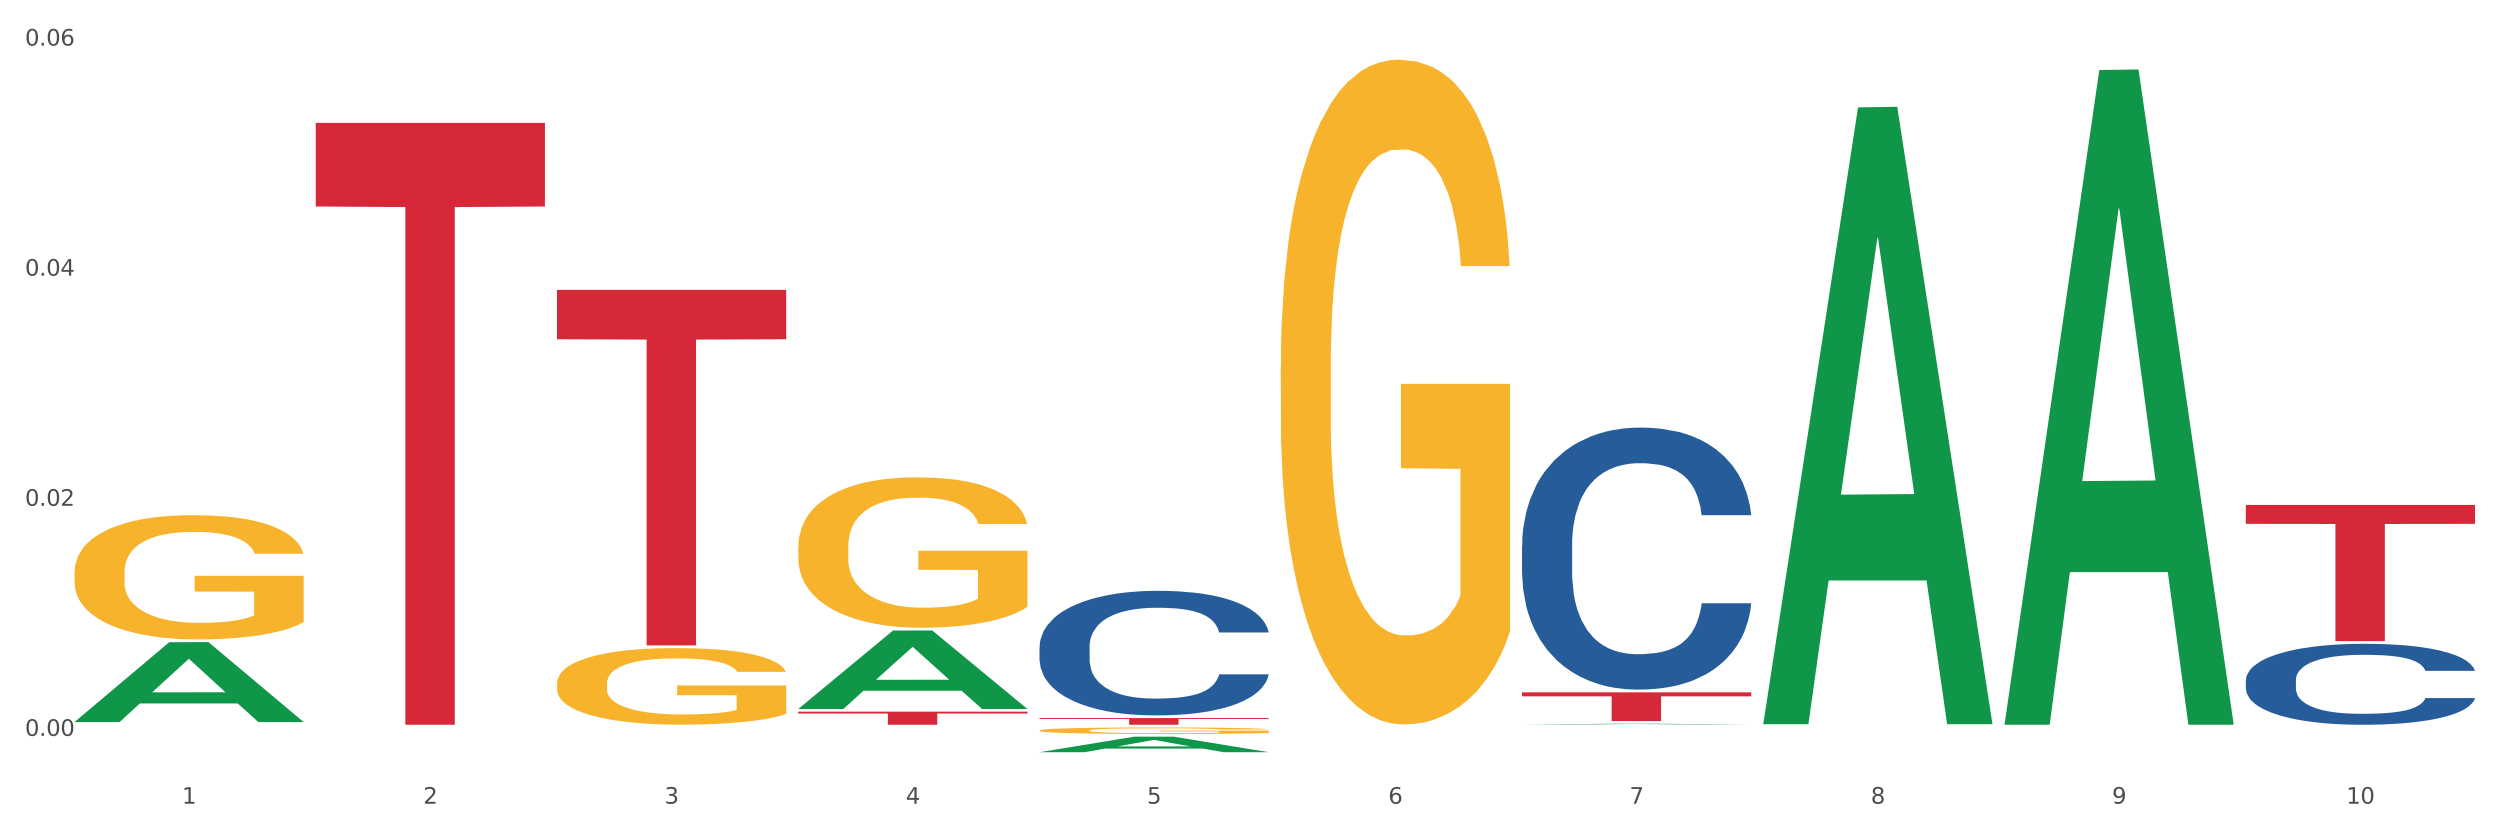 <?xml version="1.0" encoding="utf-8" standalone="no"?>
<!DOCTYPE svg PUBLIC "-//W3C//DTD SVG 1.1//EN"
  "http://www.w3.org/Graphics/SVG/1.1/DTD/svg11.dtd">
<svg xmlns:xlink="http://www.w3.org/1999/xlink" width="1080pt" height="360pt" viewBox="0 0 1080 360" xmlns="http://www.w3.org/2000/svg" version="1.1">
 <rect x="0" y="0" width="1080" height="360" fill="#333333" stroke="none"/>
 <defs>
  <style type="text/css">*{stroke-linejoin: round; stroke-linecap: butt}</style>
 </defs>
 <g id="figure_1">
  <g id="patch_1">
   <path d="M 0 360 
L 1080 360 
L 1080 0 
L 0 0 
z
" style="fill: #ffffff; stroke: #ffffff; stroke-linejoin: miter"/>
  </g>
  <g id="axes_1">
   <g id="matplotlib.axis_1">
    <g id="xtick_1">
     <g id="text_1">
      <!-- 1 -->
      <g style="fill: #4d4d4d" transform="translate(78.627 347.204) scale(0.096 -0.096)">
       <defs>
        <path id="DejaVuSans-31" d="M 794 531 
L 1825 531 
L 1825 4091 
L 703 3866 
L 703 4441 
L 1819 4666 
L 2450 4666 
L 2450 531 
L 3481 531 
L 3481 0 
L 794 0 
L 794 531 
z
" transform="scale(0.016)"/>
       </defs>
       <use xlink:href="#DejaVuSans-31"/>
      </g>
     </g>
    </g>
    <g id="xtick_2">
     <g id="text_2">
      <!-- 2 -->
      <g style="fill: #4d4d4d" transform="translate(182.851 347.204) scale(0.096 -0.096)">
       <defs>
        <path id="DejaVuSans-32" d="M 1228 531 
L 3431 531 
L 3431 0 
L 469 0 
L 469 531 
Q 828 903 1448 1529 
Q 2069 2156 2228 2338 
Q 2531 2678 2651 2914 
Q 2772 3150 2772 3378 
Q 2772 3750 2511 3984 
Q 2250 4219 1831 4219 
Q 1534 4219 1204 4116 
Q 875 4013 500 3803 
L 500 4441 
Q 881 4594 1212 4672 
Q 1544 4750 1819 4750 
Q 2544 4750 2975 4387 
Q 3406 4025 3406 3419 
Q 3406 3131 3298 2873 
Q 3191 2616 2906 2266 
Q 2828 2175 2409 1742 
Q 1991 1309 1228 531 
z
" transform="scale(0.016)"/>
       </defs>
       <use xlink:href="#DejaVuSans-32"/>
      </g>
     </g>
    </g>
    <g id="xtick_3">
     <g id="text_3">
      <!-- 3 -->
      <g style="fill: #4d4d4d" transform="translate(287.074 347.204) scale(0.096 -0.096)">
       <defs>
        <path id="DejaVuSans-33" d="M 2597 2516 
Q 3050 2419 3304 2112 
Q 3559 1806 3559 1356 
Q 3559 666 3084 287 
Q 2609 -91 1734 -91 
Q 1441 -91 1130 -33 
Q 819 25 488 141 
L 488 750 
Q 750 597 1062 519 
Q 1375 441 1716 441 
Q 2309 441 2620 675 
Q 2931 909 2931 1356 
Q 2931 1769 2642 2001 
Q 2353 2234 1838 2234 
L 1294 2234 
L 1294 2753 
L 1863 2753 
Q 2328 2753 2575 2939 
Q 2822 3125 2822 3475 
Q 2822 3834 2567 4026 
Q 2313 4219 1838 4219 
Q 1578 4219 1281 4162 
Q 984 4106 628 3988 
L 628 4550 
Q 988 4650 1302 4700 
Q 1616 4750 1894 4750 
Q 2613 4750 3031 4423 
Q 3450 4097 3450 3541 
Q 3450 3153 3228 2886 
Q 3006 2619 2597 2516 
z
" transform="scale(0.016)"/>
       </defs>
       <use xlink:href="#DejaVuSans-33"/>
      </g>
     </g>
    </g>
    <g id="xtick_4">
     <g id="text_4">
      <!-- 4 -->
      <g style="fill: #4d4d4d" transform="translate(391.298 347.204) scale(0.096 -0.096)">
       <defs>
        <path id="DejaVuSans-34" d="M 2419 4116 
L 825 1625 
L 2419 1625 
L 2419 4116 
z
M 2253 4666 
L 3047 4666 
L 3047 1625 
L 3713 1625 
L 3713 1100 
L 3047 1100 
L 3047 0 
L 2419 0 
L 2419 1100 
L 313 1100 
L 313 1709 
L 2253 4666 
z
" transform="scale(0.016)"/>
       </defs>
       <use xlink:href="#DejaVuSans-34"/>
      </g>
     </g>
    </g>
    <g id="xtick_5">
     <g id="text_5">
      <!-- 5 -->
      <g style="fill: #4d4d4d" transform="translate(495.522 347.204) scale(0.096 -0.096)">
       <defs>
        <path id="DejaVuSans-35" d="M 691 4666 
L 3169 4666 
L 3169 4134 
L 1269 4134 
L 1269 2991 
Q 1406 3038 1543 3061 
Q 1681 3084 1819 3084 
Q 2600 3084 3056 2656 
Q 3513 2228 3513 1497 
Q 3513 744 3044 326 
Q 2575 -91 1722 -91 
Q 1428 -91 1123 -41 
Q 819 9 494 109 
L 494 744 
Q 775 591 1075 516 
Q 1375 441 1709 441 
Q 2250 441 2565 725 
Q 2881 1009 2881 1497 
Q 2881 1984 2565 2268 
Q 2250 2553 1709 2553 
Q 1456 2553 1204 2497 
Q 953 2441 691 2322 
L 691 4666 
z
" transform="scale(0.016)"/>
       </defs>
       <use xlink:href="#DejaVuSans-35"/>
      </g>
     </g>
    </g>
    <g id="xtick_6">
     <g id="text_6">
      <!-- 6 -->
      <g style="fill: #4d4d4d" transform="translate(599.745 347.204) scale(0.096 -0.096)">
       <defs>
        <path id="DejaVuSans-36" d="M 2113 2584 
Q 1688 2584 1439 2293 
Q 1191 2003 1191 1497 
Q 1191 994 1439 701 
Q 1688 409 2113 409 
Q 2538 409 2786 701 
Q 3034 994 3034 1497 
Q 3034 2003 2786 2293 
Q 2538 2584 2113 2584 
z
M 3366 4563 
L 3366 3988 
Q 3128 4100 2886 4159 
Q 2644 4219 2406 4219 
Q 1781 4219 1451 3797 
Q 1122 3375 1075 2522 
Q 1259 2794 1537 2939 
Q 1816 3084 2150 3084 
Q 2853 3084 3261 2657 
Q 3669 2231 3669 1497 
Q 3669 778 3244 343 
Q 2819 -91 2113 -91 
Q 1303 -91 875 529 
Q 447 1150 447 2328 
Q 447 3434 972 4092 
Q 1497 4750 2381 4750 
Q 2619 4750 2861 4703 
Q 3103 4656 3366 4563 
z
" transform="scale(0.016)"/>
       </defs>
       <use xlink:href="#DejaVuSans-36"/>
      </g>
     </g>
    </g>
    <g id="xtick_7">
     <g id="text_7">
      <!-- 7 -->
      <g style="fill: #4d4d4d" transform="translate(703.969 347.204) scale(0.096 -0.096)">
       <defs>
        <path id="DejaVuSans-37" d="M 525 4666 
L 3525 4666 
L 3525 4397 
L 1831 0 
L 1172 0 
L 2766 4134 
L 525 4134 
L 525 4666 
z
" transform="scale(0.016)"/>
       </defs>
       <use xlink:href="#DejaVuSans-37"/>
      </g>
     </g>
    </g>
    <g id="xtick_8">
     <g id="text_8">
      <!-- 8 -->
      <g style="fill: #4d4d4d" transform="translate(808.193 347.204) scale(0.096 -0.096)">
       <defs>
        <path id="DejaVuSans-38" d="M 2034 2216 
Q 1584 2216 1326 1975 
Q 1069 1734 1069 1313 
Q 1069 891 1326 650 
Q 1584 409 2034 409 
Q 2484 409 2743 651 
Q 3003 894 3003 1313 
Q 3003 1734 2745 1975 
Q 2488 2216 2034 2216 
z
M 1403 2484 
Q 997 2584 770 2862 
Q 544 3141 544 3541 
Q 544 4100 942 4425 
Q 1341 4750 2034 4750 
Q 2731 4750 3128 4425 
Q 3525 4100 3525 3541 
Q 3525 3141 3298 2862 
Q 3072 2584 2669 2484 
Q 3125 2378 3379 2068 
Q 3634 1759 3634 1313 
Q 3634 634 3220 271 
Q 2806 -91 2034 -91 
Q 1263 -91 848 271 
Q 434 634 434 1313 
Q 434 1759 690 2068 
Q 947 2378 1403 2484 
z
M 1172 3481 
Q 1172 3119 1398 2916 
Q 1625 2713 2034 2713 
Q 2441 2713 2670 2916 
Q 2900 3119 2900 3481 
Q 2900 3844 2670 4047 
Q 2441 4250 2034 4250 
Q 1625 4250 1398 4047 
Q 1172 3844 1172 3481 
z
" transform="scale(0.016)"/>
       </defs>
       <use xlink:href="#DejaVuSans-38"/>
      </g>
     </g>
    </g>
    <g id="xtick_9">
     <g id="text_9">
      <!-- 9 -->
      <g style="fill: #4d4d4d" transform="translate(912.416 347.204) scale(0.096 -0.096)">
       <defs>
        <path id="DejaVuSans-39" d="M 703 97 
L 703 672 
Q 941 559 1184 500 
Q 1428 441 1663 441 
Q 2288 441 2617 861 
Q 2947 1281 2994 2138 
Q 2813 1869 2534 1725 
Q 2256 1581 1919 1581 
Q 1219 1581 811 2004 
Q 403 2428 403 3163 
Q 403 3881 828 4315 
Q 1253 4750 1959 4750 
Q 2769 4750 3195 4129 
Q 3622 3509 3622 2328 
Q 3622 1225 3098 567 
Q 2575 -91 1691 -91 
Q 1453 -91 1209 -44 
Q 966 3 703 97 
z
M 1959 2075 
Q 2384 2075 2632 2365 
Q 2881 2656 2881 3163 
Q 2881 3666 2632 3958 
Q 2384 4250 1959 4250 
Q 1534 4250 1286 3958 
Q 1038 3666 1038 3163 
Q 1038 2656 1286 2365 
Q 1534 2075 1959 2075 
z
" transform="scale(0.016)"/>
       </defs>
       <use xlink:href="#DejaVuSans-39"/>
      </g>
     </g>
    </g>
    <g id="xtick_10">
     <g id="text_10">
      <!-- 10 -->
      <g style="fill: #4d4d4d" transform="translate(1013.586 347.204) scale(0.096 -0.096)">
       <defs>
        <path id="DejaVuSans-30" d="M 2034 4250 
Q 1547 4250 1301 3770 
Q 1056 3291 1056 2328 
Q 1056 1369 1301 889 
Q 1547 409 2034 409 
Q 2525 409 2770 889 
Q 3016 1369 3016 2328 
Q 3016 3291 2770 3770 
Q 2525 4250 2034 4250 
z
M 2034 4750 
Q 2819 4750 3233 4129 
Q 3647 3509 3647 2328 
Q 3647 1150 3233 529 
Q 2819 -91 2034 -91 
Q 1250 -91 836 529 
Q 422 1150 422 2328 
Q 422 3509 836 4129 
Q 1250 4750 2034 4750 
z
" transform="scale(0.016)"/>
       </defs>
       <use xlink:href="#DejaVuSans-31"/>
       <use xlink:href="#DejaVuSans-30" transform="translate(63.623 0)"/>
      </g>
     </g>
    </g>
    <g id="xtick_11"/>
    <g id="xtick_12"/>
    <g id="xtick_13"/>
    <g id="xtick_14"/>
    <g id="xtick_15"/>
    <g id="xtick_16"/>
    <g id="xtick_17"/>
    <g id="xtick_18"/>
    <g id="xtick_19"/>
   </g>
   <g id="matplotlib.axis_2">
    <g id="ytick_1">
     <g id="text_11">
      <!-- 0.00 -->
      <g style="fill: #4d4d4d" transform="translate(10.8 317.898) scale(0.096 -0.096)">
       <defs>
        <path id="DejaVuSans-2e" d="M 684 794 
L 1344 794 
L 1344 0 
L 684 0 
L 684 794 
z
" transform="scale(0.016)"/>
       </defs>
       <use xlink:href="#DejaVuSans-30"/>
       <use xlink:href="#DejaVuSans-2e" transform="translate(63.623 0)"/>
       <use xlink:href="#DejaVuSans-30" transform="translate(95.41 0)"/>
       <use xlink:href="#DejaVuSans-30" transform="translate(159.033 0)"/>
      </g>
     </g>
    </g>
    <g id="ytick_2">
     <g id="text_12">
      <!-- 0.02 -->
      <g style="fill: #4d4d4d" transform="translate(10.8 218.496) scale(0.096 -0.096)">
       <use xlink:href="#DejaVuSans-30"/>
       <use xlink:href="#DejaVuSans-2e" transform="translate(63.623 0)"/>
       <use xlink:href="#DejaVuSans-30" transform="translate(95.41 0)"/>
       <use xlink:href="#DejaVuSans-32" transform="translate(159.033 0)"/>
      </g>
     </g>
    </g>
    <g id="ytick_3">
     <g id="text_13">
      <!-- 0.04 -->
      <g style="fill: #4d4d4d" transform="translate(10.8 119.095) scale(0.096 -0.096)">
       <use xlink:href="#DejaVuSans-30"/>
       <use xlink:href="#DejaVuSans-2e" transform="translate(63.623 0)"/>
       <use xlink:href="#DejaVuSans-30" transform="translate(95.41 0)"/>
       <use xlink:href="#DejaVuSans-34" transform="translate(159.033 0)"/>
      </g>
     </g>
    </g>
    <g id="ytick_4">
     <g id="text_14">
      <!-- 0.06 -->
      <g style="fill: #4d4d4d" transform="translate(10.8 19.693) scale(0.096 -0.096)">
       <use xlink:href="#DejaVuSans-30"/>
       <use xlink:href="#DejaVuSans-2e" transform="translate(63.623 0)"/>
       <use xlink:href="#DejaVuSans-30" transform="translate(95.41 0)"/>
       <use xlink:href="#DejaVuSans-36" transform="translate(159.033 0)"/>
      </g>
     </g>
    </g>
    <g id="ytick_5"/>
    <g id="ytick_6"/>
    <g id="ytick_7"/>
   </g>
   <g id="PolyCollection_1">
    <path d="M 32.175 311.867 
L 32.277 311.834 
L 73.107 277.432 
L 90.051 277.399 
L 131.187 311.931 
L 111.589 311.931 
L 102.709 303.89 
L 60.552 303.89 
L 60.246 304.02 
L 51.671 311.931 
L 32.175 311.931 
L 32.175 311.867 
L 65.86 299.091 
L 97.401 299.059 
L 81.783 284.76 
L 81.579 284.695 
L 81.375 284.792 
L 65.758 299.059 
L 65.86 299.091 
L 32.175 311.867 
z
" clip-path="url(#p871bbe682a)" style="fill: #109648"/>
    <path d="M 657.517 235.585 
L 657.634 235.481 
L 657.634 232.586 
L 657.985 228.657 
L 659.272 221.42 
L 660.911 215.94 
L 663.72 209.53 
L 665.241 206.841 
L 667.231 203.843 
L 671.327 198.984 
L 676.008 194.848 
L 679.285 192.573 
L 681.743 191.126 
L 687.244 188.541 
L 690.404 187.404 
L 693.681 186.473 
L 696.49 185.853 
L 701.171 185.129 
L 704.916 184.819 
L 709.247 184.715 
L 712.875 184.819 
L 717.673 185.232 
L 724.695 186.473 
L 727.387 187.197 
L 731.015 188.438 
L 734.76 190.092 
L 737.803 191.746 
L 741.314 194.124 
L 744.943 197.226 
L 748.454 201.155 
L 750.911 204.774 
L 752.901 208.599 
L 754.657 213.252 
L 755.944 218.318 
L 756.529 222.557 
L 735.112 222.557 
L 734.526 218.732 
L 733.356 214.596 
L 732.186 211.804 
L 730.898 209.53 
L 728.909 206.945 
L 727.153 205.291 
L 724.227 203.326 
L 721.535 202.085 
L 719.312 201.362 
L 716.62 200.741 
L 710.885 200.121 
L 706.789 200.121 
L 704.214 200.328 
L 701.054 200.845 
L 698.362 201.568 
L 695.202 202.809 
L 692.745 204.153 
L 690.287 205.911 
L 688.882 207.152 
L 686.776 209.426 
L 685.371 211.287 
L 683.499 214.493 
L 682.445 216.767 
L 680.573 222.661 
L 679.754 227.003 
L 679.402 230.001 
L 679.168 233.31 
L 679.168 249.439 
L 679.871 256.677 
L 680.456 259.779 
L 681.392 263.294 
L 683.148 267.843 
L 685.722 272.289 
L 688.414 275.494 
L 690.638 277.459 
L 692.745 278.906 
L 694.851 280.044 
L 697.426 281.078 
L 699.533 281.698 
L 702.693 282.318 
L 706.438 282.628 
L 709.364 282.628 
L 715.332 282.111 
L 718.024 281.595 
L 720.599 280.871 
L 723.408 279.733 
L 725.632 278.493 
L 726.919 277.562 
L 729.026 275.598 
L 730.664 273.53 
L 732.069 271.152 
L 733.005 269.084 
L 734.058 265.982 
L 734.877 262.467 
L 735.112 260.606 
L 756.529 260.606 
L 756.061 264.328 
L 755.242 267.947 
L 753.603 272.806 
L 752.316 275.598 
L 750.326 279.01 
L 748.22 281.905 
L 745.294 285.11 
L 742.602 287.488 
L 739.793 289.556 
L 736.75 291.417 
L 731.249 294.002 
L 729.26 294.725 
L 725.046 295.966 
L 721.769 296.69 
L 716.971 297.414 
L 712.055 297.827 
L 706.906 297.931 
L 702.341 297.724 
L 697.309 297.103 
L 694.149 296.483 
L 690.638 295.553 
L 686.542 294.105 
L 682.679 292.347 
L 679.051 290.28 
L 675.657 287.901 
L 672.497 285.213 
L 668.401 280.767 
L 665.358 276.425 
L 663.134 272.393 
L 661.613 268.981 
L 660.091 264.638 
L 659.272 261.64 
L 657.985 254.402 
L 657.517 247.682 
L 657.517 235.585 
z
" clip-path="url(#p871bbe682a)" style="fill: #255c99"/>
    <path d="M 970.188 293.838 
L 970.305 293.806 
L 970.305 292.912 
L 970.656 291.698 
L 971.943 289.463 
L 973.582 287.77 
L 976.39 285.79 
L 977.912 284.959 
L 979.902 284.033 
L 983.998 282.532 
L 988.679 281.254 
L 991.956 280.552 
L 994.414 280.105 
L 999.915 279.306 
L 1003.075 278.955 
L 1006.352 278.667 
L 1009.161 278.476 
L 1013.842 278.252 
L 1017.587 278.156 
L 1021.917 278.124 
L 1025.546 278.156 
L 1030.344 278.284 
L 1037.366 278.667 
L 1040.058 278.891 
L 1043.686 279.274 
L 1047.431 279.785 
L 1050.474 280.296 
L 1053.985 281.031 
L 1057.613 281.989 
L 1061.125 283.203 
L 1063.582 284.321 
L 1065.572 285.502 
L 1067.327 286.939 
L 1068.615 288.504 
L 1069.2 289.814 
L 1047.782 289.814 
L 1047.197 288.632 
L 1046.027 287.355 
L 1044.857 286.492 
L 1043.569 285.79 
L 1041.58 284.991 
L 1039.824 284.48 
L 1036.898 283.873 
L 1034.206 283.49 
L 1031.983 283.267 
L 1029.291 283.075 
L 1023.556 282.883 
L 1019.46 282.883 
L 1016.885 282.947 
L 1013.725 283.107 
L 1011.033 283.33 
L 1007.873 283.714 
L 1005.415 284.129 
L 1002.958 284.672 
L 1001.553 285.055 
L 999.447 285.758 
L 998.042 286.333 
L 996.17 287.323 
L 995.116 288.025 
L 993.244 289.846 
L 992.424 291.187 
L 992.073 292.114 
L 991.839 293.136 
L 991.839 298.118 
L 992.541 300.354 
L 993.127 301.312 
L 994.063 302.398 
L 995.818 303.803 
L 998.393 305.176 
L 1001.085 306.166 
L 1003.309 306.773 
L 1005.415 307.22 
L 1007.522 307.572 
L 1010.097 307.891 
L 1012.203 308.083 
L 1015.363 308.274 
L 1019.109 308.37 
L 1022.035 308.37 
L 1028.003 308.211 
L 1030.695 308.051 
L 1033.27 307.827 
L 1036.079 307.476 
L 1038.303 307.093 
L 1039.59 306.805 
L 1041.697 306.198 
L 1043.335 305.56 
L 1044.739 304.825 
L 1045.676 304.186 
L 1046.729 303.228 
L 1047.548 302.142 
L 1047.782 301.567 
L 1069.2 301.567 
L 1068.732 302.717 
L 1067.913 303.835 
L 1066.274 305.336 
L 1064.987 306.198 
L 1062.997 307.252 
L 1060.89 308.147 
L 1057.965 309.137 
L 1055.273 309.871 
L 1052.464 310.51 
L 1049.421 311.085 
L 1043.92 311.883 
L 1041.931 312.107 
L 1037.717 312.49 
L 1034.44 312.714 
L 1029.642 312.937 
L 1024.726 313.065 
L 1019.577 313.097 
L 1015.012 313.033 
L 1009.98 312.842 
L 1006.82 312.65 
L 1003.309 312.363 
L 999.212 311.915 
L 995.35 311.372 
L 991.722 310.734 
L 988.328 309.999 
L 985.168 309.169 
L 981.072 307.795 
L 978.029 306.454 
L 975.805 305.208 
L 974.284 304.154 
L 972.762 302.813 
L 971.943 301.887 
L 970.656 299.651 
L 970.188 297.575 
L 970.188 293.838 
z
" clip-path="url(#p871bbe682a)" style="fill: #255c99"/>
    <path d="M 32.175 247.364 
L 32.292 247.315 
L 32.292 245.55 
L 32.526 244.03 
L 33.695 240.353 
L 35.448 237.313 
L 36.734 235.694 
L 38.02 234.371 
L 39.54 233.047 
L 41.41 231.674 
L 44.8 229.663 
L 46.904 228.634 
L 49.476 227.555 
L 54.152 225.986 
L 57.542 225.103 
L 61.049 224.368 
L 66.777 223.485 
L 70.517 223.093 
L 74.492 222.799 
L 79.285 222.603 
L 82.909 222.553 
L 90.858 222.701 
L 97.638 223.142 
L 100.911 223.485 
L 105.119 224.074 
L 107.34 224.466 
L 110.964 225.25 
L 114.705 226.28 
L 117.277 227.163 
L 121.134 228.83 
L 124.057 230.497 
L 126.745 232.556 
L 128.148 233.978 
L 129.2 235.302 
L 130.135 236.822 
L 131.071 239.225 
L 110.029 239.225 
L 109.211 237.509 
L 107.925 235.891 
L 106.054 234.322 
L 104.418 233.341 
L 101.612 232.115 
L 99.041 231.33 
L 96.352 230.742 
L 93.079 230.252 
L 90.507 230.007 
L 86.883 229.81 
L 79.752 229.859 
L 74.96 230.252 
L 71.686 230.742 
L 69.582 231.183 
L 67.712 231.674 
L 65.608 232.36 
L 63.153 233.39 
L 61.399 234.322 
L 59.646 235.498 
L 58.243 236.675 
L 56.957 238.048 
L 55.905 239.519 
L 55.087 241.039 
L 54.386 242.902 
L 53.801 245.992 
L 53.801 252.709 
L 54.035 254.229 
L 54.619 256.24 
L 55.321 257.76 
L 56.49 259.574 
L 57.542 260.8 
L 59.529 262.565 
L 61.75 264.036 
L 63.504 264.968 
L 65.257 265.752 
L 68.296 266.831 
L 71.686 267.713 
L 74.609 268.253 
L 78.583 268.743 
L 81.272 268.939 
L 83.61 269.037 
L 89.338 269.037 
L 93.429 268.89 
L 97.988 268.547 
L 101.495 268.106 
L 104.418 267.566 
L 107.691 266.684 
L 109.795 265.85 
L 109.795 255.602 
L 84.078 255.553 
L 84.078 248.737 
L 131.187 248.737 
L 131.187 268.743 
L 129.2 269.773 
L 126.979 270.704 
L 124.641 271.538 
L 121.134 272.568 
L 116.926 273.548 
L 113.185 274.235 
L 109.211 274.823 
L 104.535 275.363 
L 98.456 275.853 
L 94.715 276.049 
L 90.039 276.196 
L 84.545 276.245 
L 79.752 276.147 
L 75.076 275.902 
L 70.167 275.461 
L 65.374 274.823 
L 61.75 274.186 
L 58.126 273.401 
L 54.269 272.372 
L 51.229 271.391 
L 48.891 270.508 
L 46.32 269.381 
L 43.514 267.91 
L 41.41 266.586 
L 39.54 265.213 
L 37.552 263.447 
L 36.15 261.927 
L 34.747 260.015 
L 33.928 258.593 
L 32.993 256.387 
L 32.292 253.298 
L 32.175 247.364 
z
" clip-path="url(#p871bbe682a)" style="fill: #f7b32b"/>
    <path d="M 240.622 295.267 
L 240.739 295.237 
L 240.739 294.149 
L 240.973 293.212 
L 242.142 290.946 
L 243.895 289.072 
L 245.181 288.075 
L 246.467 287.259 
L 247.987 286.443 
L 249.857 285.597 
L 253.247 284.358 
L 255.351 283.723 
L 257.923 283.058 
L 262.599 282.091 
L 265.989 281.547 
L 269.496 281.094 
L 275.224 280.55 
L 278.965 280.308 
L 282.939 280.127 
L 287.732 280.006 
L 291.356 279.976 
L 299.305 280.066 
L 306.085 280.338 
L 309.358 280.55 
L 313.566 280.913 
L 315.788 281.154 
L 319.411 281.638 
L 323.152 282.272 
L 325.724 282.816 
L 329.581 283.844 
L 332.504 284.871 
L 335.193 286.141 
L 336.595 287.017 
L 337.647 287.833 
L 338.583 288.77 
L 339.518 290.251 
L 318.476 290.251 
L 317.658 289.193 
L 316.372 288.196 
L 314.502 287.229 
L 312.865 286.624 
L 310.06 285.869 
L 307.488 285.385 
L 304.799 285.023 
L 301.526 284.72 
L 298.954 284.569 
L 295.33 284.448 
L 288.2 284.479 
L 283.407 284.72 
L 280.134 285.023 
L 278.03 285.294 
L 276.159 285.597 
L 274.055 286.02 
L 271.6 286.654 
L 269.847 287.229 
L 268.093 287.954 
L 266.69 288.679 
L 265.405 289.525 
L 264.352 290.432 
L 263.534 291.369 
L 262.833 292.517 
L 262.248 294.421 
L 262.248 298.561 
L 262.482 299.498 
L 263.067 300.737 
L 263.768 301.674 
L 264.937 302.792 
L 265.989 303.547 
L 267.976 304.635 
L 270.197 305.542 
L 271.951 306.116 
L 273.704 306.6 
L 276.744 307.265 
L 280.134 307.808 
L 283.056 308.141 
L 287.031 308.443 
L 289.719 308.564 
L 292.057 308.624 
L 297.785 308.624 
L 301.877 308.534 
L 306.436 308.322 
L 309.943 308.05 
L 312.865 307.718 
L 316.138 307.174 
L 318.242 306.66 
L 318.242 300.344 
L 292.525 300.314 
L 292.525 296.113 
L 339.635 296.113 
L 339.635 308.443 
L 337.647 309.078 
L 335.426 309.652 
L 333.088 310.166 
L 329.581 310.8 
L 325.373 311.405 
L 321.632 311.828 
L 317.658 312.19 
L 312.982 312.523 
L 306.903 312.825 
L 303.163 312.946 
L 298.487 313.037 
L 292.992 313.067 
L 288.2 313.006 
L 283.524 312.855 
L 278.614 312.583 
L 273.821 312.19 
L 270.197 311.798 
L 266.574 311.314 
L 262.716 310.679 
L 259.677 310.075 
L 257.339 309.531 
L 254.767 308.836 
L 251.961 307.929 
L 249.857 307.113 
L 247.987 306.267 
L 246 305.179 
L 244.597 304.243 
L 243.194 303.064 
L 242.376 302.188 
L 241.441 300.828 
L 240.739 298.924 
L 240.622 295.267 
z
" clip-path="url(#p871bbe682a)" style="fill: #f7b32b"/>
    <path d="M 344.846 236.248 
L 344.963 236.188 
L 344.963 234.052 
L 345.197 232.212 
L 346.366 227.762 
L 348.119 224.082 
L 349.405 222.124 
L 350.691 220.522 
L 352.21 218.919 
L 354.081 217.258 
L 357.471 214.825 
L 359.575 213.579 
L 362.147 212.273 
L 366.823 210.374 
L 370.213 209.306 
L 373.72 208.416 
L 379.448 207.348 
L 383.188 206.873 
L 387.163 206.517 
L 391.956 206.279 
L 395.579 206.22 
L 403.529 206.398 
L 410.309 206.932 
L 413.582 207.348 
L 417.79 208.06 
L 420.011 208.534 
L 423.635 209.484 
L 427.376 210.73 
L 429.947 211.798 
L 433.805 213.816 
L 436.728 215.834 
L 439.416 218.326 
L 440.819 220.047 
L 441.871 221.649 
L 442.806 223.489 
L 443.741 226.397 
L 422.7 226.397 
L 421.882 224.32 
L 420.596 222.361 
L 418.725 220.462 
L 417.089 219.276 
L 414.283 217.792 
L 411.711 216.842 
L 409.023 216.13 
L 405.75 215.537 
L 403.178 215.24 
L 399.554 215.003 
L 392.423 215.062 
L 387.63 215.537 
L 384.357 216.13 
L 382.253 216.664 
L 380.383 217.258 
L 378.279 218.089 
L 375.824 219.335 
L 374.07 220.462 
L 372.317 221.887 
L 370.914 223.311 
L 369.628 224.972 
L 368.576 226.753 
L 367.758 228.592 
L 367.056 230.847 
L 366.472 234.586 
L 366.472 242.716 
L 366.706 244.555 
L 367.29 246.989 
L 367.992 248.828 
L 369.161 251.024 
L 370.213 252.507 
L 372.2 254.644 
L 374.421 256.424 
L 376.174 257.552 
L 377.928 258.501 
L 380.967 259.807 
L 384.357 260.875 
L 387.28 261.527 
L 391.254 262.121 
L 393.943 262.358 
L 396.281 262.477 
L 402.009 262.477 
L 406.1 262.299 
L 410.659 261.884 
L 414.166 261.349 
L 417.089 260.697 
L 420.362 259.629 
L 422.466 258.62 
L 422.466 246.217 
L 396.748 246.158 
L 396.748 237.909 
L 443.858 237.909 
L 443.858 262.121 
L 441.871 263.367 
L 439.65 264.495 
L 437.312 265.503 
L 433.805 266.75 
L 429.597 267.937 
L 425.856 268.767 
L 421.882 269.479 
L 417.206 270.132 
L 411.127 270.726 
L 407.386 270.963 
L 402.71 271.141 
L 397.216 271.2 
L 392.423 271.082 
L 387.747 270.785 
L 382.838 270.251 
L 378.045 269.479 
L 374.421 268.708 
L 370.797 267.758 
L 366.94 266.512 
L 363.9 265.325 
L 361.562 264.257 
L 358.99 262.892 
L 356.185 261.112 
L 354.081 259.51 
L 352.21 257.848 
L 350.223 255.712 
L 348.82 253.872 
L 347.418 251.558 
L 346.599 249.837 
L 345.664 247.167 
L 344.963 243.428 
L 344.846 236.248 
z
" clip-path="url(#p871bbe682a)" style="fill: #f7b32b"/>
    <path d="M 449.069 315.559 
L 449.186 315.556 
L 449.186 315.463 
L 449.42 315.383 
L 450.589 315.189 
L 452.343 315.029 
L 453.628 314.944 
L 454.914 314.874 
L 456.434 314.804 
L 458.304 314.732 
L 461.694 314.626 
L 463.799 314.572 
L 466.37 314.515 
L 471.046 314.432 
L 474.436 314.385 
L 477.943 314.347 
L 483.671 314.3 
L 487.412 314.279 
L 491.386 314.264 
L 496.179 314.254 
L 499.803 314.251 
L 507.752 314.259 
L 514.532 314.282 
L 517.805 314.3 
L 522.014 314.331 
L 524.235 314.352 
L 527.859 314.393 
L 531.599 314.448 
L 534.171 314.494 
L 538.029 314.582 
L 540.951 314.67 
L 543.64 314.778 
L 545.043 314.853 
L 546.095 314.923 
L 547.03 315.003 
L 547.965 315.13 
L 526.923 315.13 
L 526.105 315.039 
L 524.819 314.954 
L 522.949 314.871 
L 521.312 314.82 
L 518.507 314.755 
L 515.935 314.714 
L 513.246 314.683 
L 509.973 314.657 
L 507.401 314.644 
L 503.778 314.634 
L 496.647 314.636 
L 491.854 314.657 
L 488.581 314.683 
L 486.477 314.706 
L 484.606 314.732 
L 482.502 314.768 
L 480.047 314.822 
L 478.294 314.871 
L 476.54 314.933 
L 475.138 314.996 
L 473.852 315.068 
L 472.8 315.145 
L 471.981 315.226 
L 471.28 315.324 
L 470.696 315.487 
L 470.696 315.841 
L 470.929 315.921 
L 471.514 316.027 
L 472.215 316.107 
L 473.384 316.203 
L 474.436 316.267 
L 476.424 316.36 
L 478.645 316.438 
L 480.398 316.487 
L 482.152 316.528 
L 485.191 316.585 
L 488.581 316.632 
L 491.503 316.66 
L 495.478 316.686 
L 498.167 316.696 
L 500.505 316.702 
L 506.232 316.702 
L 510.324 316.694 
L 514.883 316.676 
L 518.39 316.652 
L 521.312 316.624 
L 524.585 316.577 
L 526.69 316.534 
L 526.69 315.993 
L 500.972 315.991 
L 500.972 315.631 
L 548.082 315.631 
L 548.082 316.686 
L 546.095 316.74 
L 543.874 316.789 
L 541.536 316.833 
L 538.029 316.888 
L 533.82 316.939 
L 530.08 316.976 
L 526.105 317.007 
L 521.429 317.035 
L 515.351 317.061 
L 511.61 317.071 
L 506.934 317.079 
L 501.44 317.081 
L 496.647 317.076 
L 491.971 317.063 
L 487.061 317.04 
L 482.268 317.007 
L 478.645 316.973 
L 475.021 316.932 
L 471.163 316.877 
L 468.124 316.826 
L 465.786 316.779 
L 463.214 316.72 
L 460.409 316.642 
L 458.304 316.572 
L 456.434 316.5 
L 454.447 316.407 
L 453.044 316.327 
L 451.641 316.226 
L 450.823 316.151 
L 449.888 316.035 
L 449.186 315.872 
L 449.069 315.559 
z
" clip-path="url(#p871bbe682a)" style="fill: #f7b32b"/>
    <path d="M 553.293 158.484 
L 553.41 158.222 
L 553.41 148.779 
L 553.644 140.648 
L 554.813 120.975 
L 556.566 104.712 
L 557.852 96.056 
L 559.138 88.974 
L 560.658 81.892 
L 562.528 74.548 
L 565.918 63.793 
L 568.022 58.285 
L 570.594 52.514 
L 575.27 44.121 
L 578.66 39.399 
L 582.167 35.465 
L 587.895 30.743 
L 591.636 28.645 
L 595.61 27.071 
L 600.403 26.022 
L 604.027 25.759 
L 611.976 26.546 
L 618.756 28.907 
L 622.029 30.743 
L 626.237 33.891 
L 628.458 35.989 
L 632.082 40.186 
L 635.823 45.694 
L 638.395 50.416 
L 642.252 59.334 
L 645.175 68.252 
L 647.863 79.269 
L 649.266 86.876 
L 650.318 93.958 
L 651.253 102.089 
L 652.189 114.942 
L 631.147 114.942 
L 630.329 105.761 
L 629.043 97.106 
L 627.173 88.712 
L 625.536 83.466 
L 622.73 76.908 
L 620.159 72.711 
L 617.47 69.564 
L 614.197 66.941 
L 611.625 65.629 
L 608.001 64.58 
L 600.87 64.842 
L 596.078 66.941 
L 592.805 69.564 
L 590.7 71.925 
L 588.83 74.548 
L 586.726 78.22 
L 584.271 83.728 
L 582.518 88.712 
L 580.764 95.007 
L 579.361 101.302 
L 578.075 108.647 
L 577.023 116.516 
L 576.205 124.647 
L 575.504 134.615 
L 574.919 151.14 
L 574.919 187.075 
L 575.153 195.206 
L 575.737 205.961 
L 576.439 214.092 
L 577.608 223.797 
L 578.66 230.355 
L 580.647 239.798 
L 582.868 247.667 
L 584.622 252.65 
L 586.375 256.847 
L 589.415 262.618 
L 592.805 267.339 
L 595.727 270.225 
L 599.702 272.848 
L 602.39 273.897 
L 604.728 274.421 
L 610.456 274.421 
L 614.548 273.634 
L 619.107 271.798 
L 622.613 269.438 
L 625.536 266.552 
L 628.809 261.831 
L 630.913 257.372 
L 630.913 202.551 
L 605.196 202.288 
L 605.196 165.829 
L 652.306 165.829 
L 652.306 272.848 
L 650.318 278.356 
L 648.097 283.34 
L 645.759 287.799 
L 642.252 293.307 
L 638.044 298.553 
L 634.303 302.225 
L 630.329 305.373 
L 625.653 308.258 
L 619.574 310.881 
L 615.833 311.931 
L 611.158 312.717 
L 605.663 312.98 
L 600.87 312.455 
L 596.195 311.144 
L 591.285 308.783 
L 586.492 305.373 
L 582.868 301.963 
L 579.244 297.766 
L 575.387 292.258 
L 572.347 287.012 
L 570.009 282.29 
L 567.438 276.257 
L 564.632 268.388 
L 562.528 261.306 
L 560.658 253.962 
L 558.67 244.519 
L 557.268 236.388 
L 555.865 226.158 
L 555.047 218.551 
L 554.111 206.748 
L 553.41 190.223 
L 553.293 158.484 
z
" clip-path="url(#p871bbe682a)" style="fill: #f7b32b"/>
    <path d="M 136.399 53.079 
L 235.411 53.079 
L 235.411 89.211 
L 196.463 89.455 
L 196.463 313.082 
L 175.112 313.082 
L 175.112 89.455 
L 136.399 89.211 
L 136.399 53.323 
L 136.399 53.079 
z
" clip-path="url(#p871bbe682a)" style="fill: #d62839"/>
    <path d="M 240.622 125.216 
L 339.635 125.216 
L 339.635 146.562 
L 300.687 146.706 
L 300.687 278.822 
L 279.336 278.822 
L 279.336 146.706 
L 240.622 146.562 
L 240.622 125.36 
L 240.622 125.216 
z
" clip-path="url(#p871bbe682a)" style="fill: #d62839"/>
    <path d="M 344.846 307.45 
L 443.858 307.45 
L 443.858 308.235 
L 404.91 308.24 
L 404.91 313.097 
L 383.559 313.097 
L 383.559 308.24 
L 344.846 308.235 
L 344.846 307.455 
L 344.846 307.45 
z
" clip-path="url(#p871bbe682a)" style="fill: #d62839"/>
    <path d="M 449.069 310.213 
L 548.082 310.213 
L 548.082 310.614 
L 509.134 310.617 
L 509.134 313.097 
L 487.783 313.097 
L 487.783 310.617 
L 449.069 310.614 
L 449.069 310.216 
L 449.069 310.213 
z
" clip-path="url(#p871bbe682a)" style="fill: #d62839"/>
    <path d="M 657.517 299.085 
L 756.529 299.085 
L 756.529 300.81 
L 717.581 300.821 
L 717.581 311.499 
L 696.23 311.499 
L 696.23 300.821 
L 657.517 300.81 
L 657.517 299.096 
L 657.517 299.085 
z
" clip-path="url(#p871bbe682a)" style="fill: #d62839"/>
    <path d="M 449.069 279.419 
L 449.187 279.37 
L 449.187 277.994 
L 449.538 276.126 
L 450.825 272.685 
L 452.464 270.08 
L 455.272 267.033 
L 456.794 265.755 
L 458.783 264.329 
L 462.88 262.019 
L 467.561 260.053 
L 470.838 258.971 
L 473.296 258.283 
L 478.797 257.054 
L 481.957 256.514 
L 485.234 256.071 
L 488.042 255.776 
L 492.724 255.432 
L 496.469 255.285 
L 500.799 255.236 
L 504.427 255.285 
L 509.226 255.482 
L 516.248 256.071 
L 518.94 256.415 
L 522.568 257.005 
L 526.313 257.792 
L 529.356 258.578 
L 532.867 259.709 
L 536.495 261.183 
L 540.006 263.051 
L 542.464 264.772 
L 544.454 266.59 
L 546.209 268.802 
L 547.497 271.211 
L 548.082 273.226 
L 526.664 273.226 
L 526.079 271.407 
L 524.909 269.441 
L 523.738 268.114 
L 522.451 267.033 
L 520.461 265.804 
L 518.706 265.017 
L 515.78 264.083 
L 513.088 263.494 
L 510.864 263.15 
L 508.173 262.855 
L 502.438 262.56 
L 498.342 262.56 
L 495.767 262.658 
L 492.607 262.904 
L 489.915 263.248 
L 486.755 263.838 
L 484.297 264.477 
L 481.84 265.312 
L 480.435 265.902 
L 478.328 266.984 
L 476.924 267.868 
L 475.051 269.392 
L 473.998 270.473 
L 472.126 273.275 
L 471.306 275.34 
L 470.955 276.765 
L 470.721 278.338 
L 470.721 286.006 
L 471.423 289.447 
L 472.009 290.921 
L 472.945 292.593 
L 474.7 294.755 
L 477.275 296.869 
L 479.967 298.393 
L 482.191 299.327 
L 484.297 300.015 
L 486.404 300.556 
L 488.979 301.047 
L 491.085 301.342 
L 494.245 301.637 
L 497.991 301.784 
L 500.916 301.784 
L 506.885 301.539 
L 509.577 301.293 
L 512.152 300.949 
L 514.961 300.408 
L 517.184 299.818 
L 518.472 299.376 
L 520.578 298.442 
L 522.217 297.459 
L 523.621 296.328 
L 524.558 295.345 
L 525.611 293.871 
L 526.43 292.199 
L 526.664 291.315 
L 548.082 291.315 
L 547.614 293.084 
L 546.795 294.805 
L 545.156 297.115 
L 543.869 298.442 
L 541.879 300.064 
L 539.772 301.44 
L 536.846 302.964 
L 534.155 304.095 
L 531.346 305.078 
L 528.303 305.963 
L 522.802 307.191 
L 520.813 307.535 
L 516.599 308.125 
L 513.322 308.469 
L 508.524 308.813 
L 503.608 309.01 
L 498.459 309.059 
L 493.894 308.961 
L 488.862 308.666 
L 485.702 308.371 
L 482.191 307.929 
L 478.094 307.241 
L 474.232 306.405 
L 470.604 305.422 
L 467.21 304.291 
L 464.05 303.013 
L 459.954 300.9 
L 456.911 298.835 
L 454.687 296.918 
L 453.166 295.296 
L 451.644 293.232 
L 450.825 291.806 
L 449.538 288.365 
L 449.069 285.17 
L 449.069 279.419 
z
" clip-path="url(#p871bbe682a)" style="fill: #255c99"/>
    <path d="M 970.188 218.133 
L 1069.2 218.133 
L 1069.2 226.31 
L 1030.252 226.365 
L 1030.252 276.971 
L 1008.901 276.971 
L 1008.901 226.365 
L 970.188 226.31 
L 970.188 218.188 
L 970.188 218.133 
z
" clip-path="url(#p871bbe682a)" style="fill: #d62839"/>
    <path d="M 32.175 313.091 
L 32.292 313.091 
L 32.292 313.09 
L 32.643 313.09 
L 33.931 313.089 
L 35.569 313.089 
L 38.378 313.088 
L 39.899 313.088 
L 41.889 313.087 
L 45.985 313.087 
L 50.667 313.086 
L 53.944 313.086 
L 56.401 313.086 
L 61.902 313.086 
L 65.062 313.086 
L 68.339 313.086 
L 71.148 313.086 
L 75.829 313.085 
L 79.575 313.085 
L 83.905 313.085 
L 87.533 313.085 
L 92.331 313.085 
L 99.354 313.086 
L 102.045 313.086 
L 105.674 313.086 
L 109.419 313.086 
L 112.462 313.086 
L 115.973 313.086 
L 119.601 313.087 
L 123.112 313.087 
L 125.57 313.087 
L 127.559 313.088 
L 129.315 313.088 
L 130.602 313.089 
L 131.187 313.089 
L 109.77 313.089 
L 109.185 313.089 
L 108.014 313.088 
L 106.844 313.088 
L 105.557 313.088 
L 103.567 313.088 
L 101.811 313.088 
L 98.886 313.087 
L 96.194 313.087 
L 93.97 313.087 
L 91.278 313.087 
L 85.543 313.087 
L 81.447 313.087 
L 78.872 313.087 
L 75.712 313.087 
L 73.021 313.087 
L 69.861 313.087 
L 67.403 313.087 
L 64.945 313.088 
L 63.541 313.088 
L 61.434 313.088 
L 60.03 313.088 
L 58.157 313.088 
L 57.104 313.089 
L 55.231 313.089 
L 54.412 313.09 
L 54.061 313.09 
L 53.827 313.09 
L 53.827 313.092 
L 54.529 313.093 
L 55.114 313.093 
L 56.05 313.094 
L 57.806 313.094 
L 60.381 313.094 
L 63.072 313.095 
L 65.296 313.095 
L 67.403 313.095 
L 69.509 313.095 
L 72.084 313.095 
L 74.191 313.095 
L 77.351 313.095 
L 81.096 313.096 
L 84.022 313.096 
L 89.991 313.095 
L 92.683 313.095 
L 95.257 313.095 
L 98.066 313.095 
L 100.29 313.095 
L 101.577 313.095 
L 103.684 313.095 
L 105.322 313.095 
L 106.727 313.094 
L 107.663 313.094 
L 108.717 313.094 
L 109.536 313.093 
L 109.77 313.093 
L 131.187 313.093 
L 130.719 313.094 
L 129.9 313.094 
L 128.262 313.094 
L 126.974 313.095 
L 124.985 313.095 
L 122.878 313.095 
L 119.952 313.096 
L 117.26 313.096 
L 114.451 313.096 
L 111.408 313.096 
L 105.908 313.097 
L 103.918 313.097 
L 99.705 313.097 
L 96.428 313.097 
L 91.629 313.097 
L 86.714 313.097 
L 81.564 313.097 
L 77 313.097 
L 71.967 313.097 
L 68.807 313.097 
L 65.296 313.097 
L 61.2 313.097 
L 57.338 313.097 
L 53.71 313.096 
L 50.316 313.096 
L 47.156 313.096 
L 43.059 313.095 
L 40.016 313.095 
L 37.793 313.094 
L 36.271 313.094 
L 34.75 313.094 
L 33.931 313.093 
L 32.643 313.093 
L 32.175 313.092 
L 32.175 313.091 
z
" clip-path="url(#p871bbe682a)" style="fill: #255c99"/>
    <path d="M 344.846 306.232 
L 344.948 306.201 
L 385.778 272.386 
L 402.722 272.354 
L 443.858 306.296 
L 424.26 306.296 
L 415.379 298.392 
L 373.223 298.392 
L 372.916 298.52 
L 364.342 306.296 
L 344.846 306.296 
L 344.846 306.232 
L 378.53 293.676 
L 410.072 293.644 
L 394.454 279.589 
L 394.25 279.525 
L 394.046 279.621 
L 378.428 293.644 
L 378.53 293.676 
L 344.846 306.232 
z
" clip-path="url(#p871bbe682a)" style="fill: #109648"/>
    <path d="M 449.069 324.937 
L 449.172 324.931 
L 490.001 318.242 
L 506.946 318.235 
L 548.082 324.95 
L 528.484 324.95 
L 519.603 323.386 
L 477.446 323.386 
L 477.14 323.411 
L 468.566 324.95 
L 449.069 324.95 
L 449.069 324.937 
L 482.754 322.453 
L 514.295 322.447 
L 498.678 319.667 
L 498.474 319.654 
L 498.269 319.673 
L 482.652 322.447 
L 482.754 322.453 
L 449.069 324.937 
z
" clip-path="url(#p871bbe682a)" style="fill: #109648"/>
    <path d="M 865.964 312.565 
L 866.066 312.3 
L 906.896 30.257 
L 923.84 29.991 
L 964.976 313.097 
L 945.378 313.097 
L 936.498 247.172 
L 894.341 247.172 
L 894.034 248.235 
L 885.46 313.097 
L 865.964 313.097 
L 865.964 312.565 
L 899.649 207.829 
L 931.19 207.564 
L 915.572 90.334 
L 915.368 89.802 
L 915.164 90.599 
L 899.547 207.564 
L 899.649 207.829 
L 865.964 312.565 
z
" clip-path="url(#p871bbe682a)" style="fill: #109648"/>
    <path d="M 761.74 312.356 
L 761.842 312.106 
L 802.672 46.388 
L 819.617 46.137 
L 860.753 312.857 
L 841.154 312.857 
L 832.274 250.748 
L 790.117 250.748 
L 789.811 251.75 
L 781.237 312.857 
L 761.74 312.857 
L 761.74 312.356 
L 795.425 213.682 
L 826.966 213.432 
L 811.349 102.987 
L 811.144 102.486 
L 810.94 103.238 
L 795.323 213.432 
L 795.425 213.682 
L 761.74 312.356 
z
" clip-path="url(#p871bbe682a)" style="fill: #109648"/>
    <path d="M 657.517 313.004 
L 657.619 313.003 
L 698.449 312.654 
L 715.393 312.653 
L 756.529 313.004 
L 736.931 313.004 
L 728.05 312.923 
L 685.893 312.923 
L 685.587 312.924 
L 677.013 313.004 
L 657.517 313.004 
L 657.517 313.004 
L 691.201 312.874 
L 722.742 312.874 
L 707.125 312.728 
L 706.921 312.728 
L 706.717 312.729 
L 691.099 312.874 
L 691.201 312.874 
L 657.517 313.004 
z
" clip-path="url(#p871bbe682a)" style="fill: #109648"/>
   </g>
  </g>
 </g>
 <defs>
  <clipPath id="p871bbe682a">
   <rect x="32.175" y="10.8" width="1037.025" height="329.109"/>
  </clipPath>
 </defs>
</svg>
